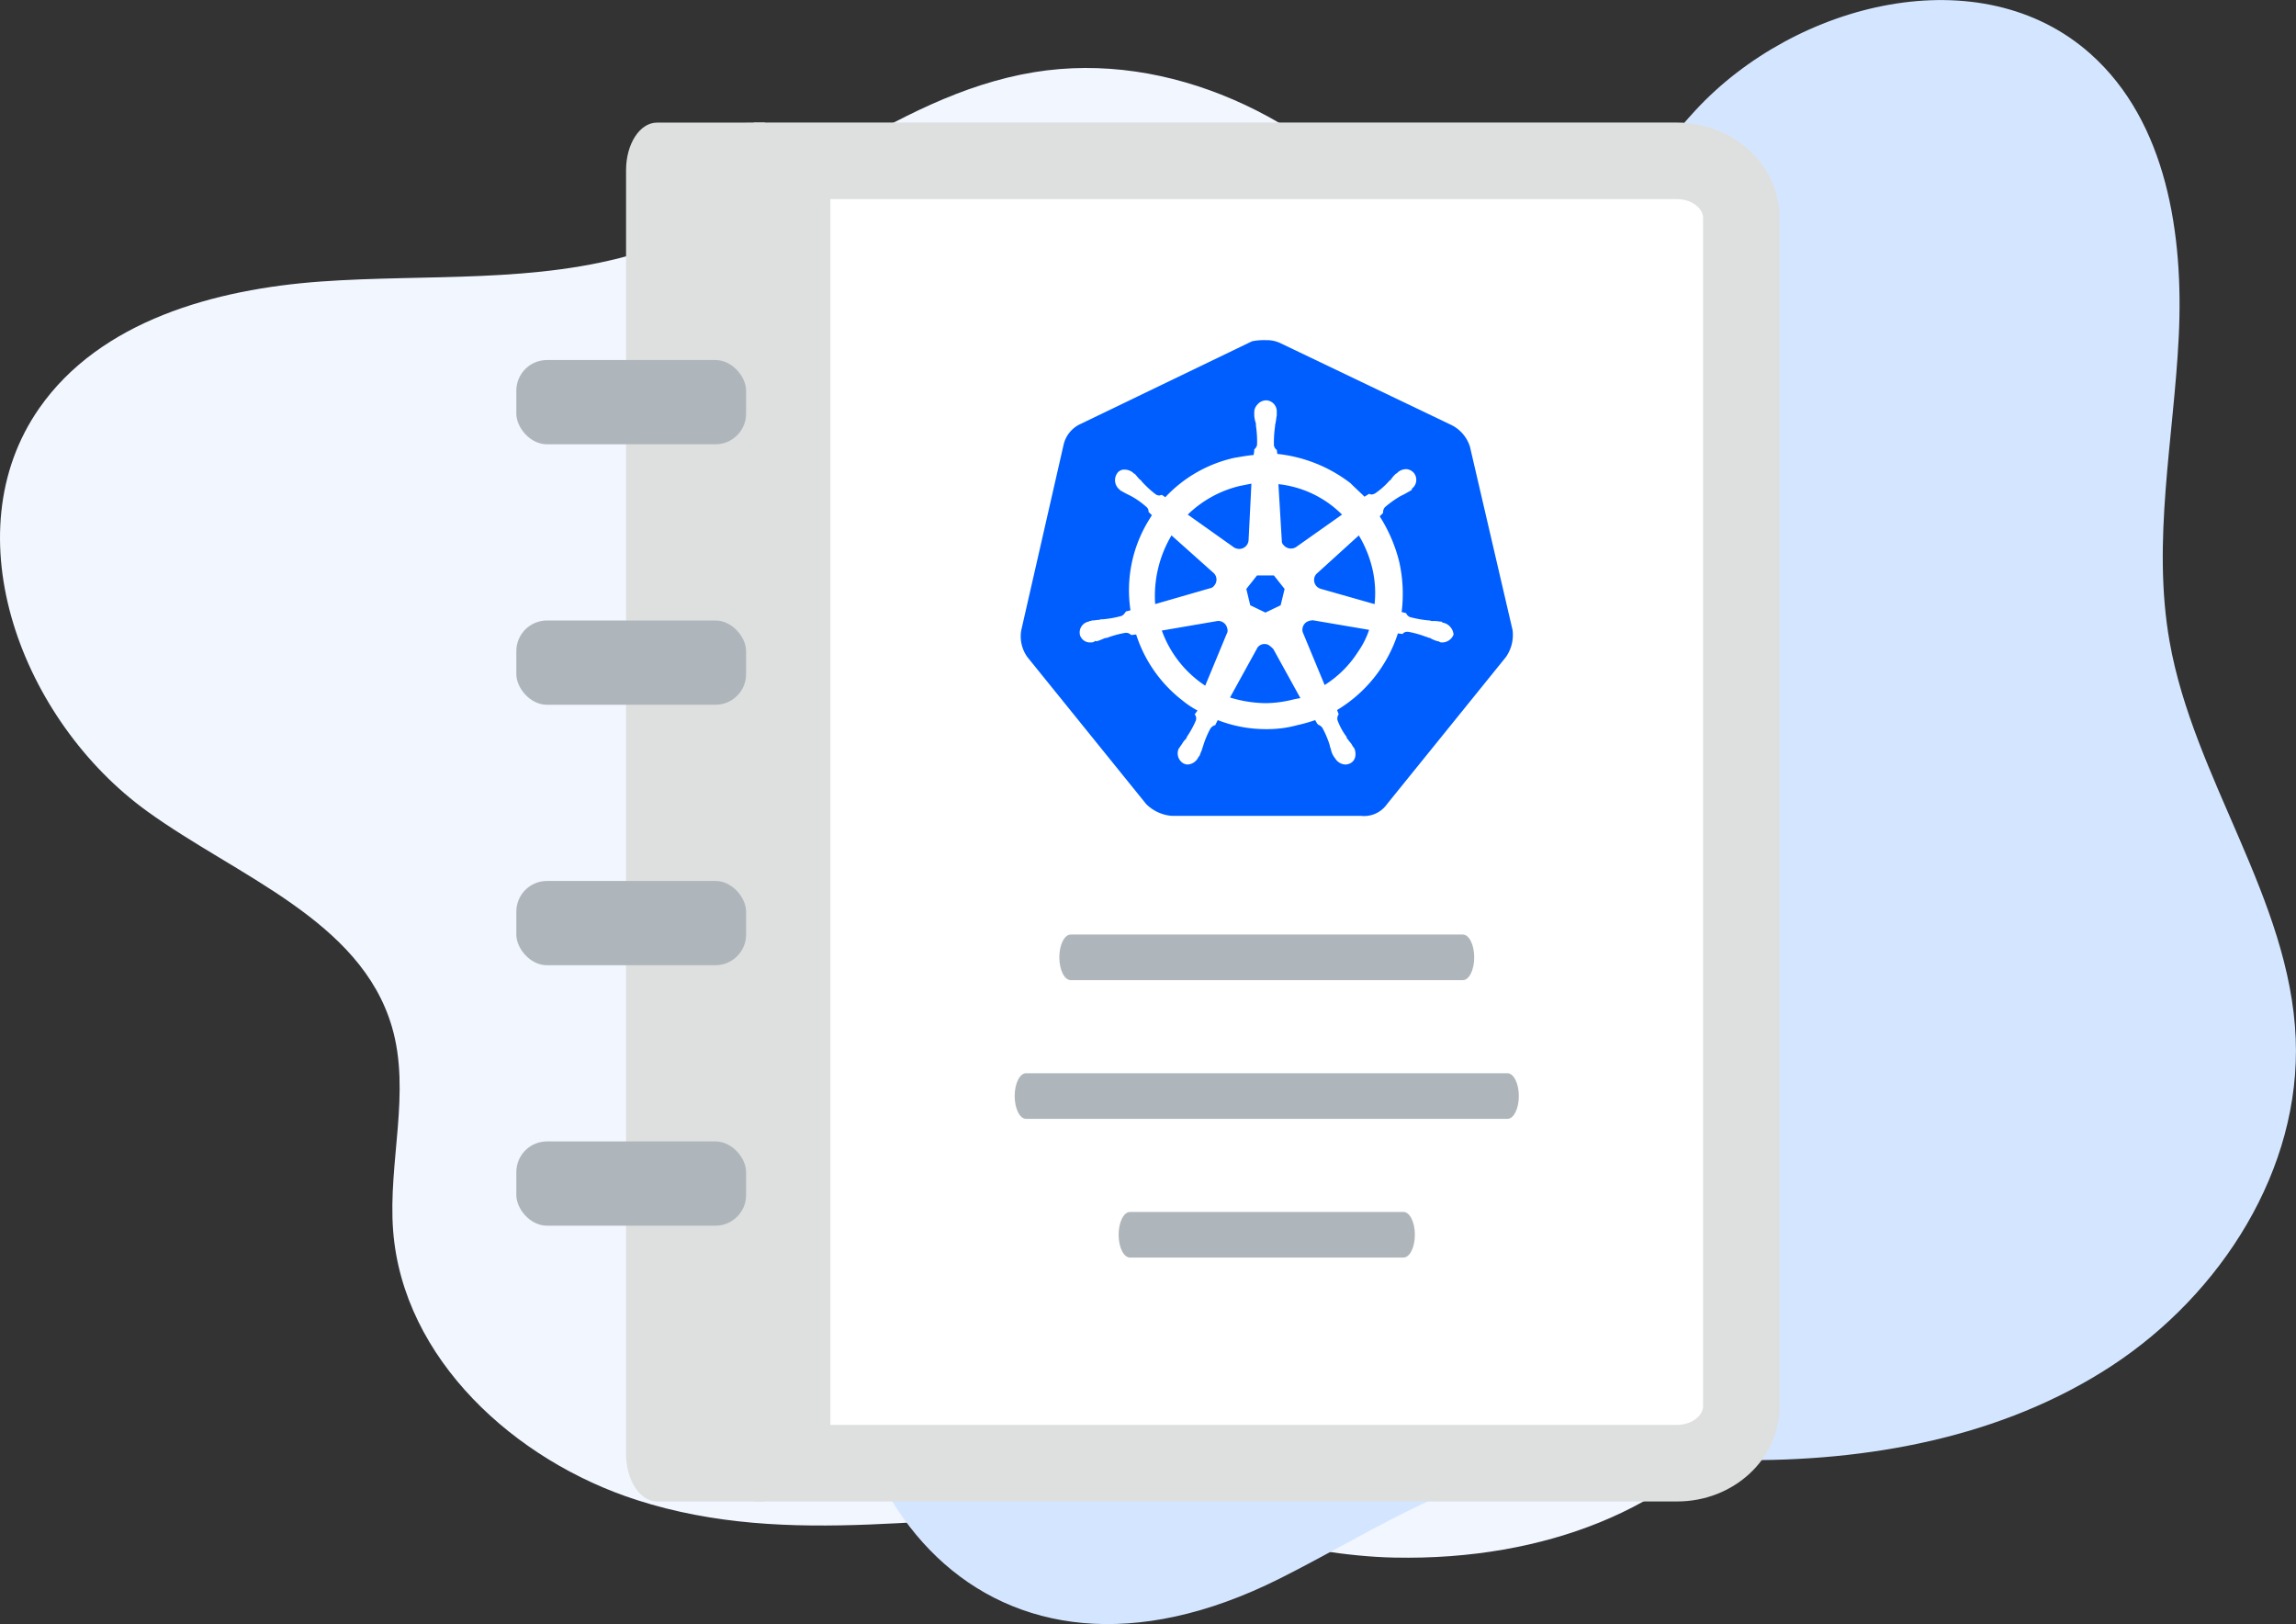 <svg xmlns="http://www.w3.org/2000/svg" width="149.882" height="106" viewBox="0 0 149.882 106"><rect x="0" y="0" width="149.882" height="106" fill="#333333" stroke="none"/><defs><style>.a{fill:#f1f6ff;}.b{fill:#d4e6ff;}.c,.g{fill:#fff;}.c{stroke-linecap:round;stroke-linejoin:round;}.d{fill:#dee0e0;}.e{fill:#afb6bb;}.f{fill:#005eff;}.h,.i{stroke:none;}.i{fill:#dee0e0;}</style></defs><g transform="translate(-732 -3937)"><g transform="translate(-629.493 3024.587)"><path class="a" d="M1403.075,1010.322c-7.994-2.566-15.285-9.227-15.92-17.6-.337-4.439,1.175-9.019-.078-13.29-2.046-6.972-10.093-9.812-15.981-14.07-8.161-5.9-12.8-18.057-7.036-26.312,3.982-5.7,11.458-7.768,18.395-8.264s14.063.147,20.718-1.873c9.1-2.762,16.452-10.262,25.841-11.791,8.808-1.435,17.909,2.945,23.662,9.767s8.513,15.749,9.459,24.623c.477,4.474.54,9.043,1.879,13.338,1.932,6.193,6.323,11.251,9.9,16.662,12.2,18.451-1.492,32.98-21.41,32.563-6.372-.133-12.546-2.471-18.967-2.713C1423.232,1010.974,1413.214,1013.576,1403.075,1010.322Z"/><path class="b" d="M1425.782,944.826c3.357-7.3,10.524-13.464,18.552-13.1,4.257.19,8.434,2.154,12.638,1.454,6.86-1.143,10.483-8.463,15.2-13.568,6.544-7.076,18.63-10.089,25.811-3.661,4.96,4.439,6.064,11.78,5.738,18.429s-1.756,13.346-.6,19.9c1.578,8.968,7.86,16.812,8.234,25.91.351,8.534-4.857,16.678-12,21.361s-15.944,6.279-24.485,6.158c-4.3-.061-8.654-.527-12.889.252-6.107,1.123-11.418,4.715-16.971,7.494-18.935,9.477-31.167-5.208-28.481-24.087.859-6.039,3.79-11.638,4.759-17.711C1422.845,963.9,1421.524,954.086,1425.782,944.826Z"/></g><g transform="translate(-629.493 3024.587)"><g class="c"><path class="h" d="M 1470.972 1007.912 L 1413.202 1007.912 L 1413.202 922.912 L 1470.972 922.912 C 1473.286 922.912 1475.168 924.575 1475.168 926.619 L 1475.168 1004.206 C 1475.168 1006.25 1473.286 1007.912 1470.972 1007.912 Z"/><path class="i" d="M 1415.702 925.412 L 1415.702 1005.412 L 1470.972 1005.412 C 1471.971 1005.412 1472.668 1004.776 1472.668 1004.206 L 1472.668 926.619 C 1472.668 926.048 1471.971 925.412 1470.972 925.412 L 1415.702 925.412 M 1410.702 920.412 L 1470.972 920.412 C 1474.67 920.412 1477.668 923.191 1477.668 926.619 L 1477.668 1004.206 C 1477.668 1007.634 1474.67 1010.412 1470.972 1010.412 L 1410.702 1010.412 L 1410.702 920.412 Z"/></g><path class="d" d="M1411.43,920.412v90h-7.053c-1.111-.005-2.011-1.391-2.015-3.1V923.516c0-1.712.9-3.1,2.015-3.1Z"/><rect class="e" width="15" height="5.5" rx="2" transform="translate(1395.199 935.912)"/><rect class="e" width="15" height="5.5" rx="2" transform="translate(1395.199 952.912)"/><rect class="e" width="15" height="5.5" rx="2" transform="translate(1395.199 969.912)"/><rect class="e" width="15" height="5.5" rx="2" transform="translate(1395.199 986.912)"/><path class="f" d="M1457.436,941.522a2.379,2.379,0,0,0-1.177-1.36l-11.205-5.363a2.051,2.051,0,0,0-.916-.184,3.861,3.861,0,0,0-.916.074l-11.2,5.4a1.975,1.975,0,0,0-1.1,1.359l-2.759,12.09a2.314,2.314,0,0,0,.4,1.766l7.752,9.589a2.675,2.675,0,0,0,1.691.772h12.344a1.828,1.828,0,0,0,1.69-.772l7.753-9.589a2.509,2.509,0,0,0,.44-1.766l-2.792-12.013Z"/><path class="g" d="M1455.71,953.057h0c-.037,0-.073,0-.073-.037s-.074-.037-.148-.037a1.8,1.8,0,0,0-.44-.036.465.465,0,0,1-.221-.037h-.036a7.341,7.341,0,0,1-1.249-.22.443.443,0,0,1-.257-.257h0l-.294-.074a9.564,9.564,0,0,0-.147-3.232,9.971,9.971,0,0,0-1.285-3.013l.219-.22h0v-.037a.518.518,0,0,1,.111-.33,6.592,6.592,0,0,1,1.028-.736h0l.221-.109c.147-.074.257-.148.4-.221.037-.036.073-.036.11-.073s0-.037,0-.073h0a.72.72,0,0,0,.166-1l-.019-.025a.7.7,0,0,0-.514-.257.877.877,0,0,0-.514.183h0l-.037.037c-.037.037-.073.073-.11.073a2.419,2.419,0,0,0-.294.331c-.037.074-.11.11-.147.147h0a4.817,4.817,0,0,1-.915.808.527.527,0,0,1-.221.074.224.224,0,0,1-.147-.037h-.037l-.293.183c-.294-.294-.625-.589-.916-.882a9.429,9.429,0,0,0-4.775-1.91l-.037-.293h0v.036a.506.506,0,0,1-.184-.293,7.346,7.346,0,0,1,.074-1.25V940.2c0-.074.037-.147.037-.221.037-.146.037-.293.073-.441v-.22h0a.727.727,0,0,0-.624-.772.741.741,0,0,0-.625.257.726.726,0,0,0-.22.514h0v.184a1.889,1.889,0,0,0,.073.441.461.461,0,0,1,.037.22v.037a6.866,6.866,0,0,1,.073,1.249.5.5,0,0,1-.183.294v.073h0l-.036.294c-.405.037-.809.11-1.25.184a8.756,8.756,0,0,0-4.519,2.572l-.22-.147h-.037c-.037,0-.073.036-.147.036a.509.509,0,0,1-.22-.073,6.79,6.79,0,0,1-.916-.845h0c-.036-.073-.11-.11-.147-.147-.11-.11-.183-.22-.294-.331-.036-.036-.073-.036-.11-.073l-.036-.037h0a.881.881,0,0,0-.514-.183.553.553,0,0,0-.514.257.789.789,0,0,0,.147,1.029h0a.034.034,0,0,1,.036.035h0s.074.074.11.074a4.173,4.173,0,0,0,.405.22l.219.11h0a5.182,5.182,0,0,1,1.029.735.37.37,0,0,1,.11.33v-.036h0l.221.22c-.037.073-.074.11-.11.183a8.724,8.724,0,0,0-1.286,6.026l-.294.073h0a.037.037,0,0,1-.035.037h0a.576.576,0,0,1-.257.257,6.771,6.771,0,0,1-1.248.22h0a.466.466,0,0,0-.221.037c-.147,0-.294.037-.441.037-.036,0-.073.036-.146.036-.037,0-.037,0-.073.037h0a.72.72,0,0,0-.592.828l0,.017h0a.681.681,0,0,0,.734.514.325.325,0,0,0,.184-.037h0c.037,0,.037,0,.037-.036s.11,0,.146,0c.148-.037.294-.111.405-.147a.523.523,0,0,1,.22-.074h.037a6.508,6.508,0,0,1,1.212-.33H1435a.415.415,0,0,1,.294.11.037.037,0,0,1,.037.035v0h0l.33-.037a8.871,8.871,0,0,0,3.013,4.3,5.82,5.82,0,0,0,.992.661l-.184.257h0a.037.037,0,0,0,.036.037h0a.438.438,0,0,1,.037.367,6.058,6.058,0,0,1-.589,1.066v.036a.657.657,0,0,1-.147.184c-.074.073-.147.22-.257.367-.036.037-.036.073-.074.11a.034.034,0,0,1-.035.036h0a.757.757,0,0,0,.293.993.682.682,0,0,0,.257.073.822.822,0,0,0,.7-.441h0a.036.036,0,0,1,.035-.037h0c0-.037.036-.073.073-.11.037-.147.11-.257.147-.4l.073-.221h0a6.208,6.208,0,0,1,.478-1.139.573.573,0,0,1,.294-.22c.036,0,.036,0,.036-.037h0l.147-.293a8.643,8.643,0,0,0,3.2.588,7.34,7.34,0,0,0,1.984-.257,10.948,10.948,0,0,0,1.178-.33l.146.257h0c.037,0,.037,0,.037.037a.565.565,0,0,1,.293.22,6.186,6.186,0,0,1,.478,1.139v.037l.073.22a1.327,1.327,0,0,0,.147.4c.037.037.037.073.074.11a.034.034,0,0,0,.034.037h0a.823.823,0,0,0,.7.441.883.883,0,0,0,.294-.073.618.618,0,0,0,.33-.4.943.943,0,0,0-.037-.551h0a.035.035,0,0,0-.034-.037h0c0-.037-.037-.074-.074-.11a1.322,1.322,0,0,0-.257-.367.638.638,0,0,0-.147-.184v-.073a4.386,4.386,0,0,1-.589-1.066.438.438,0,0,1,.037-.367.035.035,0,0,1,.035-.036h0l-.11-.294a9.085,9.085,0,0,0,3.968-5l.293.037h0a.037.037,0,0,0,.037-.035v0a.424.424,0,0,1,.294-.11h.036a6.174,6.174,0,0,1,1.178.331h.036a.54.54,0,0,0,.221.073,1.988,1.988,0,0,0,.4.184c.037,0,.073.036.146.036.037,0,.037,0,.074.037h0a.332.332,0,0,0,.183.037.8.8,0,0,0,.736-.514.869.869,0,0,0-.662-.772Zm-10.617-1.139-.993.477-.991-.477-.257-1.065.7-.882h1.1l.7.882Zm5.988-2.388a7.008,7.008,0,0,1,.146,2.314l-3.49-.992h0a.6.6,0,0,1-.443-.725l0-.01a.6.6,0,0,1,.147-.257l2.755-2.5a7.494,7.494,0,0,1,.883,2.168ZM1449.1,946l-3.013,2.128a.625.625,0,0,1-.808-.147.33.33,0,0,1-.11-.257l-.221-3.711A6.915,6.915,0,0,1,1449.1,946Zm-6.65-1.874.735-.147-.184,3.674h0a.611.611,0,0,1-.625.588.878.878,0,0,1-.293-.073L1439.03,946a7.3,7.3,0,0,1,3.417-1.875Zm-4.482,3.232,2.718,2.425h0a.589.589,0,0,1,.089.828l-.015.017a.416.416,0,0,1-.294.184l-3.564,1.028a7.736,7.736,0,0,1,1.066-4.481Zm-.625,6.209,3.638-.624a.6.6,0,0,1,.624.477.435.435,0,0,1-.036.367h0l-1.4,3.38a7.235,7.235,0,0,1-2.833-3.6Zm8.34,4.556a7.435,7.435,0,0,1-1.58.184,8.229,8.229,0,0,1-2.315-.368l1.8-3.27a.571.571,0,0,1,.736-.147,1.835,1.835,0,0,1,.293.257h0l1.766,3.2a5.952,5.952,0,0,0-.7.149Zm4.482-3.2a7.008,7.008,0,0,1-2.2,2.2l-1.432-3.453a.6.6,0,0,1,.33-.7,1.075,1.075,0,0,1,.331-.073l3.674.625a5.517,5.517,0,0,1-.7,1.4Z"/><path class="e" d="M1431.388,976.386h25.6c.41,0,.742-.666.742-1.488s-.332-1.488-.742-1.488h-25.6c-.41,0-.743.666-.743,1.488S1430.978,976.386,1431.388,976.386Z"/><path class="e" d="M1459.9,982.462h-31.428c-.41,0-.742.667-.742,1.489s.332,1.488.742,1.488H1459.9c.41,0,.743-.666.743-1.488S1460.309,982.462,1459.9,982.462Z"/><path class="e" d="M1453.113,991.515h-17.856c-.41,0-.742.667-.742,1.489s.332,1.488.742,1.488h17.856c.41,0,.743-.666.743-1.488S1453.523,991.515,1453.113,991.515Z"/></g></g></svg>
